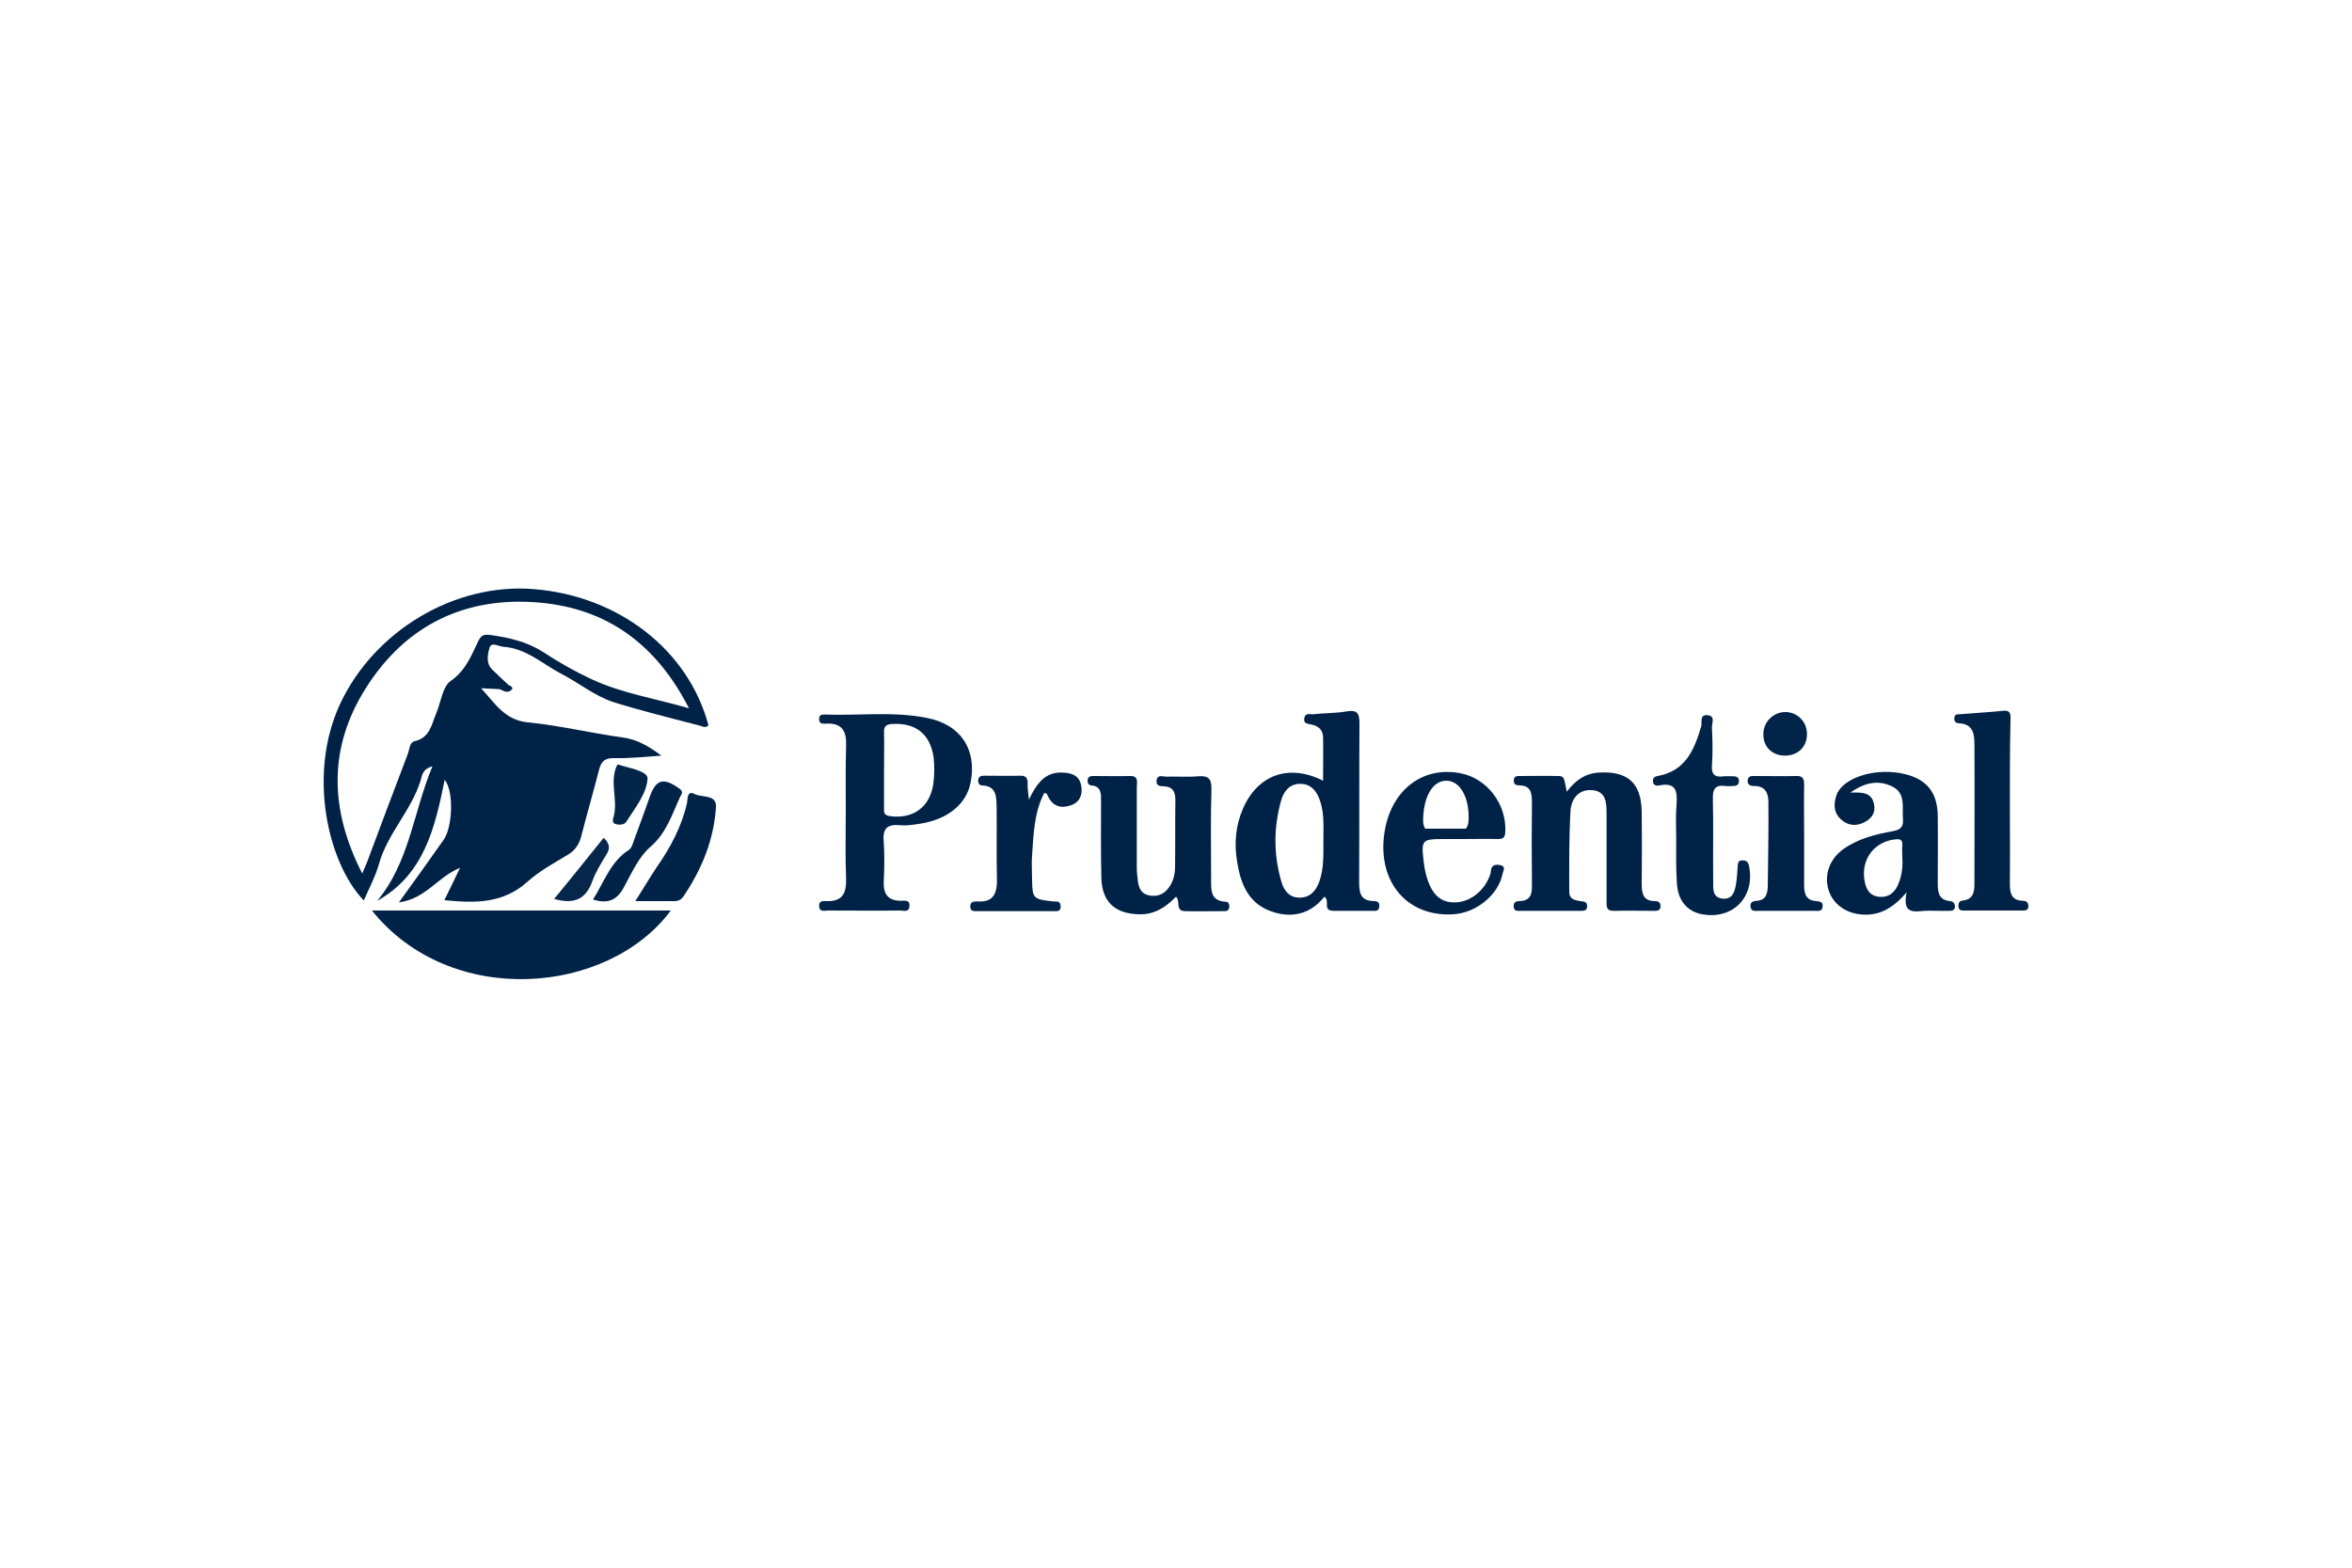 <?xml version="1.0" encoding="utf-8"?>
<!-- Generator: Adobe Illustrator 25.4.1, SVG Export Plug-In . SVG Version: 6.00 Build 0)  -->
<svg version="1.1" id="Layer_1" xmlns="http://www.w3.org/2000/svg" xmlns:xlink="http://www.w3.org/1999/xlink" x="0px" y="0px"
	 viewBox="0 0 750 500" style="enable-background:new 0 0 750 500;" xml:space="preserve">
<style type="text/css">
	.st0{fill:#FFFFFF;}
	.st1{fill:#012347;}
	.st2{fill:#012247;}
	.st3{fill:#022348;}
	.st4{fill:#012348;}
	.st5{fill:#022448;}
	.st6{fill:#032549;}
	.st7{fill:#06274B;}
	.st8{fill:#002247;}
</style>
<rect class="st0" width="750" height="500"/>
<g>
	<path class="st1" d="M118.6,290.4c32.1,0,63.6,0,95.3,0C194,317.3,143.8,321.8,118.6,290.4z"/>
	<path class="st2" d="M499.6,252.5c2.9-3.8,6.1-5.9,10.4-6.1c9-0.5,13.3,3.3,13.5,12.3c0.1,7.7,0.1,15.4,0,23c0,3,0.3,5.7,4.2,5.7
		c1.1,0,1.8,0.4,1.8,1.6c0,1.6-1.2,1.5-2.3,1.5c-4.2,0-8.3-0.1-12.5,0c-2.7,0.1-2.4-1.6-2.4-3.3c0-9.2,0-18.4,0-27.6
		c0-3.5-0.1-7.3-4.7-7.6c-4.4-0.3-6.6,3-6.8,6.7c-0.5,8.6-0.4,17.2-0.4,25.8c0,2.3,1.8,2.6,3.5,2.9c1,0.2,2.2,0,2.2,1.6
		c0,1.6-1.2,1.5-2.2,1.5c-6.3,0-12.6,0-19,0c-0.9,0-2,0.2-2.2-1.1c-0.2-1.4,0.5-2,1.8-2c3.6-0.1,4.1-2.3,4-5.3
		c-0.1-8.8-0.1-17.5,0-26.3c0-2.9-0.4-5.3-4-5.3c-1,0-1.8-0.3-1.8-1.5c0-1.6,1.1-1.5,2.2-1.5c3.9,0,7.7-0.1,11.6,0
		C498.7,247.5,498.7,247.6,499.6,252.5z"/>
	<path class="st2" d="M375,286c-3.2,3.3-6.9,5.8-11.9,5.6c-7.6-0.2-11.7-4-11.9-11.6c-0.2-8.1-0.1-16.3-0.1-24.4
		c0-2.3,0.2-4.8-3.1-5.1c-0.9-0.1-1.2-0.7-1.2-1.6c0.1-1.3,1-1.4,1.9-1.4c3.9,0,7.7,0.1,11.6,0c2.9-0.1,2.2,2,2.2,3.5
		c0,8.6,0,17.2,0,25.8c0,1.5,0.2,3,0.4,4.6c0.3,2.1,1.3,3.8,3.6,4.2c2.3,0.4,4.3-0.2,5.8-2c1.8-2.1,2.4-4.6,2.4-7.3
		c0.1-7.1,0-14.1,0.1-21.2c0-2.5-0.8-4.2-3.6-4.3c-1.2-0.1-2.6,0-2.4-1.9c0.3-2,1.9-1.2,2.9-1.2c3.4-0.1,6.8,0.2,10.2-0.1
		c3.4-0.3,4.5,0.7,4.4,4.2c-0.3,9.5-0.1,19-0.1,28.5c0,3.3-0.4,7.1,4.7,7.3c0.9,0,1.1,0.9,1.1,1.7c-0.1,0.9-0.6,1.3-1.5,1.3
		c-4.3,0-8.6,0.1-12.9,0C374.7,290.3,376.5,287.3,375,286z"/>
	<path class="st3" d="M640.9,256.3c0,8.4,0.1,16.9,0,25.3c0,3.1,0.3,5.6,4.2,5.7c1,0,1.7,0.5,1.7,1.7c0,1.3-0.8,1.4-1.8,1.4
		c-6.2,0-12.3,0-18.5,0c-0.9,0-1.9,0.1-2-1.3c-0.1-1.1,0.3-1.8,1.5-1.9c3.4-0.4,3.6-3,3.6-5.5c0-14.7,0.1-29.5,0-44.2
		c0-3.4-0.4-6.6-4.9-6.8c-1.2-0.1-1.6-0.7-1.5-1.8c0.1-1.1,0.9-1.1,1.7-1.1c4.6-0.4,9.2-0.6,13.8-1.1c2.8-0.3,2.4,1.6,2.4,3.3
		C640.9,238.8,640.9,247.6,640.9,256.3z"/>
	<path class="st1" d="M534.5,267.3c0-3.5-0.2-7.1,0.1-10.6c0.3-4.2,0-7.3-5.5-6.2c-0.9,0.2-1.9,0-2-1.2c-0.1-1,0.3-1.6,1.5-1.8
		c8.9-1.6,11.7-8.4,13.9-15.9c0.3-1.2-0.6-3.7,1.9-3.5c2.8,0.2,1.4,2.6,1.5,4c0.2,4,0.3,8,0,12c-0.2,2.9,0.9,3.9,3.7,3.5
		c1.1-0.1,2.2,0,3.2,0c1.1,0,1.8,0.5,1.7,1.6c0,1.2-0.9,1.5-1.9,1.5c-0.8,0-1.6,0.1-2.3,0c-3.3-0.5-4.2,0.9-4.1,4.1
		c0.2,8.8,0,17.5,0.1,26.3c0,2.3-0.3,5.1,2.9,5.5c3.3,0.4,4-2.3,4.4-4.8c0.3-1.8,0.4-3.7,0.5-5.5c0.1-0.9,0.1-1.9,1.4-1.9
		c1.2,0,1.9,0.3,2.2,1.7c2.1,9.8-5,17.3-14.9,15.5c-4.9-0.9-7.9-4.5-8.1-10.3C534.4,276.5,534.5,271.9,534.5,267.3z"/>
	<path class="st1" d="M328.1,255c2.5-5.1,5.1-8.8,10.6-8.6c3.1,0.1,5.5,0.9,6.1,4.3c0.5,2.9-0.6,5.3-3.5,6.2c-2.9,1-5.5,0.3-7-2.7
		c-0.3-0.5-0.3-1.2-1.3-1.3c-3.3,6.3-3.4,13.2-3.9,20c-0.2,2.4,0,4.9,0,7.4c0.1,6.3,0.3,6.5,6.7,7.2c1,0.1,2.3-0.3,2.4,1.4
		c0.2,2-1.3,1.7-2.5,1.7c-8,0-16,0-24.1,0c-1.1,0-2.2,0.1-2.2-1.5c0-1.6,1.2-1.6,2.2-1.6c5.4,0.4,6.4-2.8,6.3-7.3
		c-0.2-7.7,0-15.4-0.1-23.1c-0.1-3.1-0.1-6.4-4.6-6.6c-0.9,0-1.3-0.7-1.3-1.6c0.1-1.2,0.8-1.5,1.9-1.5c3.9,0,7.7,0.1,11.6,0
		c1.6,0,2.2,0.6,2.3,2.1C327.6,251,327.8,252.5,328.1,255z"/>
	<path class="st2" d="M575.3,266.2c0,5.4,0,10.7,0,16.1c0,2.8,0.6,4.9,3.9,5.1c1.2,0.1,2.2,0.3,2,1.8c-0.2,1.6-1.4,1.3-2.5,1.3
		c-6,0-12,0-18,0c-1,0-2.3,0.3-2.5-1.3c-0.2-1.5,0.8-1.8,2-1.9c2.9-0.2,3.4-2.2,3.5-4.5c0.1-9,0.3-18.1,0.2-27.1
		c0-2.8-1.1-5.1-4.6-5c-1.2,0-2.2-0.5-2-1.9c0.2-1.5,1.5-1.3,2.5-1.3c4.3,0,8.6,0.1,12.9,0c2.1-0.1,2.6,0.8,2.6,2.7
		C575.2,255.4,575.3,260.8,575.3,266.2z"/>
	<path class="st4" d="M202.6,287.4c2.6-4.1,4.6-7.5,6.8-10.8c4.4-6.3,8-13,9.7-20.6c0.2-1-0.1-4,2.3-2.8c2.4,1.3,7.3,0,6.9,4.4
		c-0.7,10.3-4.5,19.6-10.3,28.2c-0.8,1.2-1.7,1.6-3,1.6C211.2,287.4,207.4,287.4,202.6,287.4z"/>
	<path class="st3" d="M189.1,286.9c3.6-5.7,5.6-12.1,11.4-15.8c0.9-0.6,1.3-2,1.7-3.2c1.7-4.6,3.4-9.2,5-13.8c2-5.6,4.4-6.2,9.4-2.6
		c1.5,1,0.7,1.8,0.3,2.6c-2.6,5.6-4.3,11.5-9.5,16c-3.7,3.2-5.9,8.2-8.3,12.6C197,286.8,194.2,288.5,189.1,286.9z"/>
	<path class="st5" d="M569.2,241c-4.1,0-7-2.8-6.9-6.9c0-3.9,3.2-7,7-7c3.9,0,7,3.2,6.9,7.1C576.2,238.2,573.3,241,569.2,241z"/>
	<path class="st6" d="M196.9,243.8c3.5,1.1,9.7,2.1,9.6,4.5c-0.3,4.9-4,9.4-6.8,13.8c-0.6,1-2.3,1.1-3.5,0.7
		c-1.3-0.5-0.6-1.9-0.4-2.8C197,254.6,194.2,249,196.9,243.8z"/>
	<path class="st7" d="M192.5,267.2c2.1,2,2,3.5,0.9,5.3c-1.7,2.8-3.4,5.5-4.5,8.5c-2,5.6-5.6,7.6-12.2,5.7
		C182,280.3,187.1,273.9,192.5,267.2z"/>
	<path class="st8" d="M170.3,187.9c-25.3-2.1-50.9,13.3-61.8,36.5c-10.5,22.4-4,50.8,7.5,62.8c1.7-3.9,3.7-7.6,4.8-11.5
		c2.7-9.8,10.3-17.1,13.3-26.7c0.5-1.6,0.5-3.7,3.8-4.6c-6.1,14.6-7.3,30.5-17.6,42.9c14.9-8.3,18.4-23.2,21.5-38.6
		c3,3.7,2.5,15.1-0.3,19.1c-4.5,6.4-9,12.7-14.3,20c8.6-1.1,12.4-8.2,19.5-11c-1.8,3.8-3.4,7-5,10.3c9.8,1,18.7,1.1,26.4-5.8
		c3.9-3.5,8.5-6,13-8.7c2.3-1.4,3.5-3.2,4.2-5.7c1.8-7.1,3.9-14.2,5.7-21.3c0.7-2.9,2-3.9,5-3.8c4.6,0.1,9.3-0.4,14.9-0.8
		c-4.3-3.2-7.9-5.2-12.4-5.8c-10.1-1.4-20-3.8-30.1-4.8c-7.4-0.7-10.4-5.9-15-10.9c2.5,0.1,4.2,0.2,5.9,0.3c1.3,0.5,2.7,1.6,4,0
		c0.3-0.4-0.3-1.1-1-1.2c-1.8-1.7-3.6-3.3-5.4-5.1c-2-2-1.4-4.8-0.8-6.9c0.6-2,2.9-0.4,4.5-0.3c7.2,0.5,12.3,5.4,18.2,8.5
		c5.7,2.9,10.8,7.2,17,9.2c9,2.8,18.1,5,27.2,7.4c0.9,0.2,2,1,2.9-0.1C219.5,207.3,197.3,190.1,170.3,187.9z M188.8,216.7
		c-5.4-2.5-10.7-5.5-15.7-8.8c-5.2-3.3-11-4.6-16.9-5.4c-1.9-0.2-2.7,0.1-3.6,1.8c-2.3,4.7-4,9.5-8.9,12.9
		c-2.6,1.8-3.1,6.8-4.6,10.3c-1.5,3.6-2,7.8-6.9,8.9c-1.6,0.4-1.6,2.5-2.1,3.9c-4.4,11.6-8.8,23.2-13.1,34.8c-0.4,1-0.8,1.9-1.5,3.5
		c-10.4-20.4-10.9-40.1,1.2-59.2c12.7-20.1,31.8-29.3,55.4-27.2c21.5,1.9,37.2,13.3,47.6,33.7C208.6,222.7,198.3,221.1,188.8,216.7z
		"/>
	<path class="st8" d="M438.3,287.4c-5,0-4.9-3.3-4.9-7c0.1-16.6,0-33.2,0.1-49.7c0-3.2-0.7-4.4-4.1-3.8c-3.5,0.6-7.1,0.5-10.6,0.9
		c-1,0.1-2.6-0.6-2.9,1.3c-0.3,1.9,1.3,1.7,2.4,2c2.3,0.5,3.6,1.9,3.6,4.1c0.1,4.5,0,9,0,13.8c-10.9-5.5-20.8-1.9-25.5,8.8
		c-2.4,5.5-2.9,11.2-1.9,17.1c1.1,6.8,3.4,12.9,10.4,15.6c6.8,2.6,13,1.1,17.4-4.5c2,1.3-0.8,4.5,3,4.5c4.2,0,8.3,0,12.5,0
		c0.9,0,1.9,0.1,2-1.3C440,288.1,439.4,287.4,438.3,287.4z M420.7,281.2c-1.1,3-3,5.1-6.3,5.1c-3.3,0-5-2.3-5.8-5.1
		c-2.5-8.6-2.5-17.2-0.1-25.8c0.8-3,2.7-5.4,6.1-5.4c3.6,0,5.4,2.5,6.4,5.6c1.3,4,1,8.2,1,12.3C422,272.5,422.2,276.9,420.7,281.2z"
		/>
	<path class="st8" d="M295.7,229c-10.8-2.2-21.8-0.7-32.7-1.1c-1,0-1.8,0.1-1.8,1.4c0,1.7,1.2,1.5,2.2,1.5c5.2-0.3,6.6,2.5,6.4,7.1
		c-0.2,7.1-0.1,14.1-0.1,21.2c0,7.1-0.2,14.1,0.1,21.2c0.1,4.4-1,7.2-6,7.1c-1.1,0-2.7-0.3-2.6,1.6c0.1,2,1.7,1.4,2.8,1.4
		c7.7,0,15.4,0.1,23.1,0c1,0,2.7,0.7,2.9-1.3c0.2-2.3-1.6-1.8-2.9-1.8c-3.9-0.1-5.4-2.1-5.3-5.9c0.2-4.3,0.3-8.6,0-12.9
		c-0.4-4.3,1.1-5.7,5.3-5.3c2.1,0.2,4.3-0.2,6.4-0.5c8.8-1.4,14.7-6.3,16-13.1C311.6,239.2,306.4,231.1,295.7,229z M297.6,250.1
		c-1.1,7.3-6.4,11.2-13.8,10.2c-2.2-0.3-1.9-1.5-1.9-2.8c0-4.1,0-8.3,0-12.4c0-3.8,0.1-7.7,0-11.5c-0.1-2,0.7-2.6,2.7-2.7
		c7.4-0.4,12,3.2,13.1,10.6C298,244.3,298,247.1,297.6,250.1z"/>
	<path class="st8" d="M621.8,287.4c-3.9-0.4-3.9-3.3-3.9-6.1c0-7.1,0.1-14.1,0-21.2c-0.1-7.3-3.5-11.5-10.4-13.2
		c-8.6-2.1-18.6,0.6-21.5,5.8c-0.1,0.1-0.2,0.2-0.2,0.4c-1.1,2.9-1.3,5.8,1.1,8.1c2.2,2.1,4.9,2.5,7.7,1c2.3-1.2,3.5-3,3-5.6
		c-0.7-4-3.9-3.9-7.6-3.8c4.6-3.2,9-4.2,13.5-1.9c4.3,2.2,3,6.6,3.3,10.3c0.2,2.4-0.6,3.4-3.2,3.9c-5.6,1-11.2,2.4-15.9,5.8
		c-4.3,3.1-6.1,8.2-4.6,13c1.4,4.5,5.6,7.5,10.9,7.8c5.3,0.3,9.5-1.9,14-7.1c-1.2,5.6,0.9,6.4,4.5,6c2.9-0.3,5.8,0,8.8-0.1
		c0.9,0,1.9,0.1,2.1-1.2C623.4,288.2,622.9,287.5,621.8,287.4z M605.4,281.8c-1.1,2.8-3.1,4.6-6.4,4.2c-3.1-0.4-4.1-2.8-4.5-5.5
		c-1-6.7,3.4-12.2,10-12.8c1.7-0.2,2.2,0.4,2.1,2c-0.1,1.2,0,2.4,0,3.7C606.8,276.2,606.5,279.1,605.4,281.8z"/>
	<path class="st8" d="M461.3,267.6c1.9,0,3.7,0,5.6,0c3.5,0,7.1-0.1,10.6,0c1.7,0,2.4-0.3,2.5-2.2c0.5-8.9-5.8-17.2-14.4-18.8
		c-12.3-2.3-22.3,5.7-24.2,19.4c-2.1,15.4,7.4,26.5,22,25.6c7.3-0.4,14.4-6.2,15.7-12.8c0.2-1,1.3-2.5-0.8-2.9
		c-1.6-0.3-2.8,0.1-2.9,2c0,0.5-0.2,0.9-0.3,1.3c-1.9,5.3-6.9,8.9-11.9,8.6c-4.4-0.2-7.1-3.2-8.6-9.4c-0.2-0.9-0.4-1.8-0.5-2.7
		C453.1,267.6,453.1,267.6,461.3,267.6z M461.2,249c4.3,0,7.4,5.2,7.1,12.6c-0.1,1.4-0.4,2.2-0.9,2.7h-12.9
		c-0.4-0.5-0.7-1.3-0.7-2.7C453.9,254.1,456.8,249,461.2,249z"/>
</g>
</svg>
